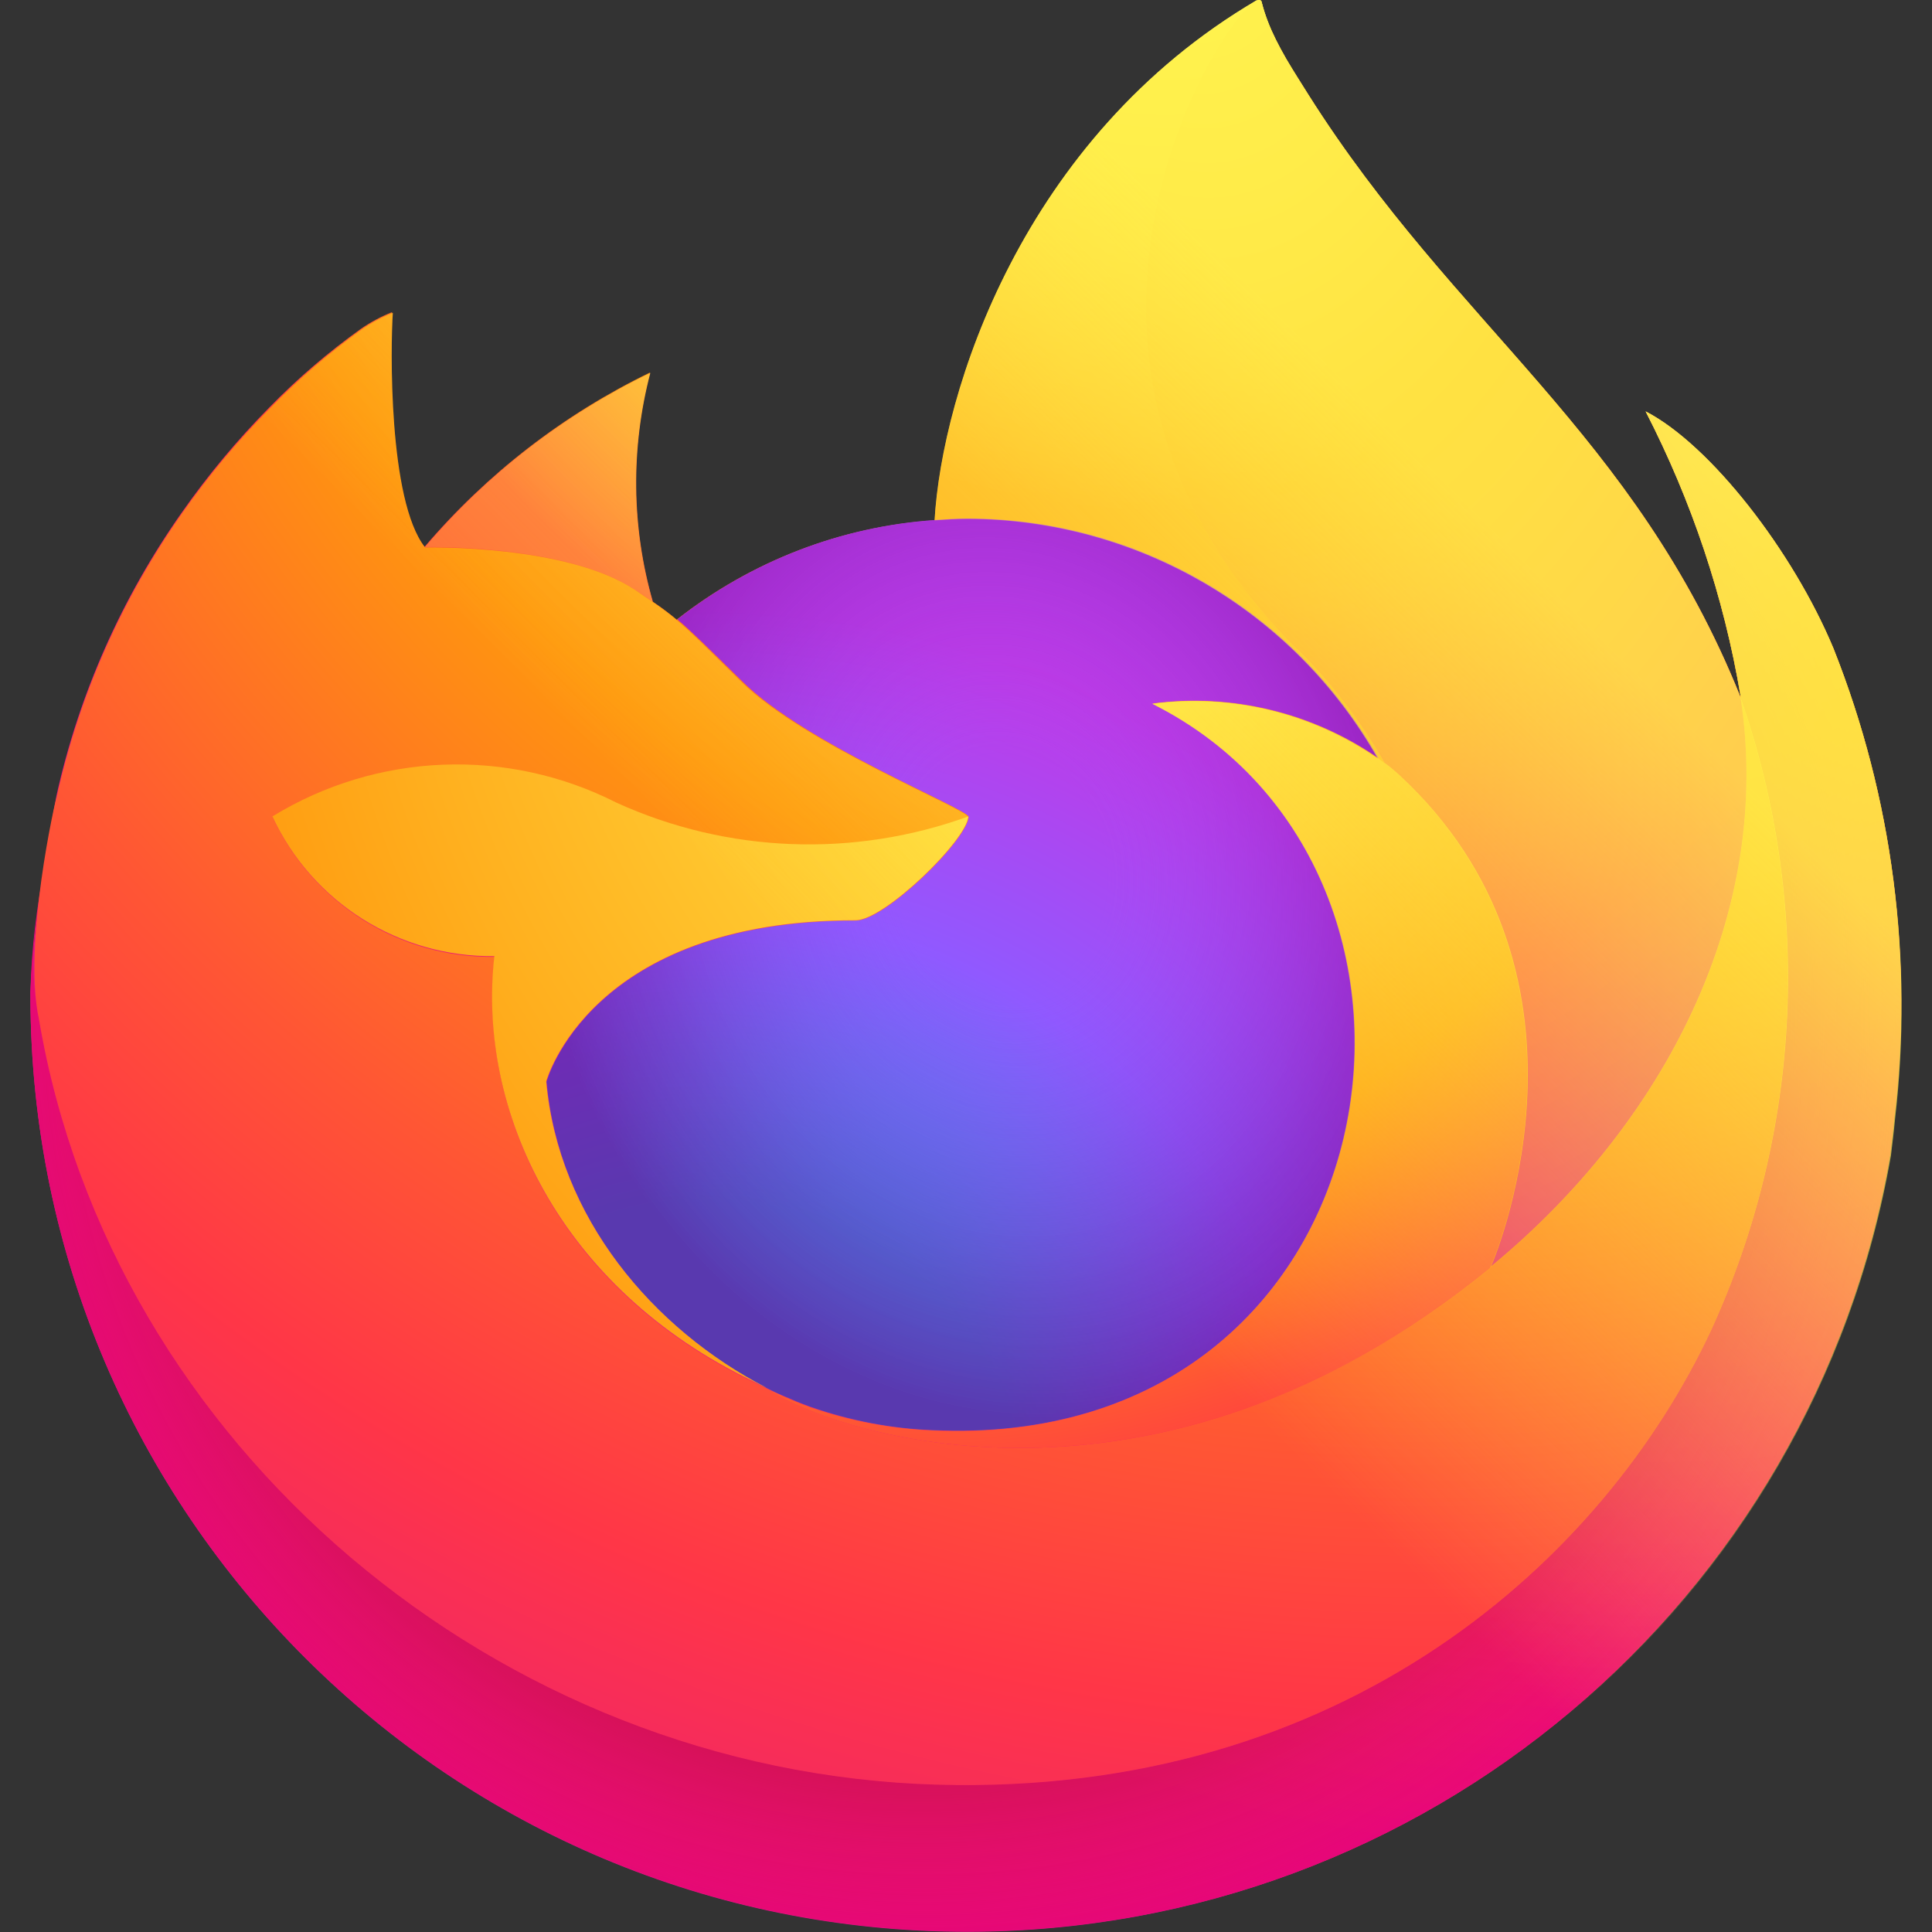 <?xml version="1.0" encoding="utf-8"?>
<!-- Generator: Adobe Illustrator 27.7.0, SVG Export Plug-In . SVG Version: 6.00 Build 0)  -->
<svg version="1.1"
	 id="Layer_1" xmlns:rdf="http://www.w3.org/1999/02/22-rdf-syntax-ns#" xmlns:dc="http://purl.org/dc/elements/1.1/" xmlns:cc="http://creativecommons.org/ns#"
	 xmlns="http://www.w3.org/2000/svg" xmlns:xlink="http://www.w3.org/1999/xlink" x="0px" y="0px" viewBox="0 0 512 512"
	 style="enable-background:new 0 0 512 512;" xml:space="preserve">
<rect x="0" y="0" width="512" height="512" fill="#333333" stroke="none"/>
<style type="text/css">
	.st0{fill:url(#SVGID_1_);}
	.st1{fill:url(#SVGID_00000109707756983079302270000005756850282466536893_);}
	.st2{fill:url(#SVGID_00000003821310543901485050000003073833179030883240_);}
	.st3{fill:url(#SVGID_00000003801312648514678330000009590125532831004302_);}
	.st4{fill:url(#SVGID_00000092416496209075623530000007471240726049824691_);}
	.st5{fill:url(#SVGID_00000087395959585885447880000004239506627460769951_);}
	.st6{fill:url(#SVGID_00000104683038993720582100000000042908465726659209_);}
	.st7{fill:url(#SVGID_00000135688162318798256340000006612026314558586515_);}
	.st8{fill:url(#SVGID_00000032608557264627104940000016561780595790154170_);}
	.st9{fill:url(#SVGID_00000083785707059149282980000016291776392491238799_);}
	.st10{fill:url(#SVGID_00000168828117696737011000000017628443787433958555_);}
	.st11{fill:url(#SVGID_00000006707019693588895710000006365244744621717684_);}
</style>
<g transform="matrix(.982 0 0 .982 .697 .72)">
	
		<linearGradient id="SVGID_1_" gradientUnits="userSpaceOnUse" x1="470.559" y1="438.589" x2="50.986" y2="33.772" gradientTransform="matrix(0.982 0 0 -0.982 -1.496 510.756)">
		<stop  offset="4.800000e-02" style="stop-color:#FFF44F"/>
		<stop  offset="0.111" style="stop-color:#FFE847"/>
		<stop  offset="0.225" style="stop-color:#FFC830"/>
		<stop  offset="0.368" style="stop-color:#FF980E"/>
		<stop  offset="0.401" style="stop-color:#FF8B16"/>
		<stop  offset="0.462" style="stop-color:#FF672A"/>
		<stop  offset="0.534" style="stop-color:#FF3647"/>
		<stop  offset="0.705" style="stop-color:#E31587"/>
	</linearGradient>
	<path class="st0" d="M494.1,174.3c-11-26.4-33.3-55-50.7-64c12.4,24.1,21.1,50,25.6,76.7l0,0.4c-28.6-71.2-77-100-116.6-162.5
		c-2-3.2-4-6.3-6-9.7c-1.1-1.9-2-3.6-2.8-5.2c-1.6-3.2-2.9-6.5-3.8-10c0-0.3-0.2-0.6-0.6-0.7c-0.2,0-0.3,0-0.5,0
		c0,0-0.1,0.1-0.1,0.1c0,0-0.1,0.1-0.2,0.1l0.1-0.2c-63.5,37.2-85,106-87,140.4c-25.4,1.7-49.6,11.1-69.6,26.8
		c-2.1-1.8-4.3-3.4-6.5-4.9c-5.8-20.2-6-41.5-0.7-61.8c-23.3,11.3-44,27.3-60.8,47h-0.1c-10-12.7-9.3-54.6-8.7-63.3
		c-3,1.2-5.8,2.7-8.4,4.5c-8.8,6.3-17.1,13.4-24.7,21.2c-8.7,8.8-16.6,18.3-23.6,28.3v0v0c-16.2,23-27.8,49-33.9,76.6l-0.3,1.7
		c-0.5,2.2-2.2,13.4-2.5,15.8c0,0.2,0,0.4-0.1,0.6c-2.2,11.5-3.6,23.1-4.1,34.8v1.3c0.2,139.6,113.6,252.5,253.2,252.3
		C383.5,520.4,488.4,432,509.3,311c0.4-3.3,0.8-6.5,1.1-9.8C515.7,258.2,510.1,214.6,494.1,174.3L494.1,174.3z M202.8,372.2
		c1.2,0.6,2.3,1.2,3.5,1.7l0.2,0.1C205.3,373.4,204.1,372.8,202.8,372.2z M469.1,187.6v-0.2V187.6L469.1,187.6z"/>
	
		<radialGradient id="SVGID_00000121249442066739539720000011512226894659385790_" cx="-7667.514" cy="9141.38" r="526.888" gradientTransform="matrix(0.982 0 0 -0.982 7973.807 9034.763)" gradientUnits="userSpaceOnUse">
		<stop  offset="0.129" style="stop-color:#FFBD4F"/>
		<stop  offset="0.186" style="stop-color:#FFAC31"/>
		<stop  offset="0.247" style="stop-color:#FF9D17"/>
		<stop  offset="0.283" style="stop-color:#FF980E"/>
		<stop  offset="0.403" style="stop-color:#FF563B"/>
		<stop  offset="0.467" style="stop-color:#FF3750"/>
		<stop  offset="0.71" style="stop-color:#F5156C"/>
		<stop  offset="0.782" style="stop-color:#EB0878"/>
		<stop  offset="0.86" style="stop-color:#E50080"/>
	</radialGradient>
	<path style="fill:url(#SVGID_00000121249442066739539720000011512226894659385790_);" d="M494.1,174.3c-11-26.4-33.3-55-50.7-64
		c12.4,24.1,21.1,50,25.6,76.7v0.2l0,0.3c19.5,55.7,16.7,116.9-7.9,170.6c-29,62.2-99.1,125.9-208.8,122.7
		c-118.5-3.4-223-91.4-242.5-206.6c-3.6-18.2,0-27.4,1.8-42.2c-2.4,11.5-3.8,23.1-4.1,34.9v1.3c0.2,139.6,113.6,252.5,253.2,252.3
		C383.6,520.4,488.4,432,509.4,311c0.4-3.3,0.8-6.5,1.1-9.8C515.7,258.2,510.1,214.6,494.1,174.3L494.1,174.3z"/>
	
		<radialGradient id="SVGID_00000063597203639888854690000010894515577838801539_" cx="-7866.73" cy="8922.242" r="526.888" gradientTransform="matrix(0.982 0 0 -0.982 7973.807 9034.763)" gradientUnits="userSpaceOnUse">
		<stop  offset="0.3" style="stop-color:#960E18"/>
		<stop  offset="0.351" style="stop-color:#B11927;stop-opacity:0.74"/>
		<stop  offset="0.435" style="stop-color:#DB293D;stop-opacity:0.343"/>
		<stop  offset="0.497" style="stop-color:#F5334B;stop-opacity:9.400000e-02"/>
		<stop  offset="0.53" style="stop-color:#FF3750;stop-opacity:0"/>
	</radialGradient>
	<path style="fill:url(#SVGID_00000063597203639888854690000010894515577838801539_);" d="M494.1,174.3c-11-26.4-33.3-55-50.7-64
		c12.4,24.1,21.1,50,25.6,76.7v0.2l0,0.3c19.5,55.7,16.7,116.9-7.9,170.6c-29,62.2-99.1,125.9-208.8,122.7
		c-118.5-3.4-223-91.4-242.5-206.6c-3.6-18.2,0-27.4,1.8-42.2c-2.4,11.5-3.8,23.1-4.1,34.9v1.3c0.2,139.6,113.6,252.5,253.2,252.3
		C383.6,520.4,488.4,432,509.4,311c0.4-3.3,0.8-6.5,1.1-9.8C515.7,258.2,510.1,214.6,494.1,174.3L494.1,174.3z"/>
	
		<radialGradient id="SVGID_00000056413664268272114090000016510533517314134148_" cx="-7800.325" cy="9260.909" r="381.667" gradientTransform="matrix(0.982 0 0 -0.982 7973.807 9034.763)" gradientUnits="userSpaceOnUse">
		<stop  offset="0.132" style="stop-color:#FFF44F"/>
		<stop  offset="0.252" style="stop-color:#FFDC3E"/>
		<stop  offset="0.506" style="stop-color:#FF9D12"/>
		<stop  offset="0.526" style="stop-color:#FF980E"/>
	</radialGradient>
	<path style="fill:url(#SVGID_00000056413664268272114090000016510533517314134148_);" d="M371.3,204c0.5,0.4,1.1,0.8,1.6,1.2
		c-6.3-11.3-14.3-21.6-23.5-30.6C270.8,96,328.8,4.2,338.5-0.5l0.1-0.1c-63.5,37.2-85,106-87,140.4c2.9-0.2,5.9-0.4,8.9-0.4
		C306.4,139.4,348.7,164.1,371.3,204L371.3,204z"/>
	
		<radialGradient id="SVGID_00000098199902237746384940000016812515239009319082_" cx="-7926.495" cy="8782.792" r="250.858" gradientTransform="matrix(0.982 0 0 -0.982 7973.807 9034.763)" gradientUnits="userSpaceOnUse">
		<stop  offset="0.353" style="stop-color:#3A8EE6"/>
		<stop  offset="0.472" style="stop-color:#5C79F0"/>
		<stop  offset="0.669" style="stop-color:#9059FF"/>
		<stop  offset="1" style="stop-color:#C139E6"/>
	</radialGradient>
	<path style="fill:url(#SVGID_00000098199902237746384940000016812515239009319082_);" d="M260.7,219.7c-0.4,6.3-22.6,28-30.4,28
		c-71.9,0-83.5,43.5-83.5,43.5c3.2,36.6,28.7,66.8,59.5,82.7c1.4,0.7,2.8,1.4,4.3,2c2.5,1.1,4.9,2.1,7.4,3
		c10.6,3.7,21.7,5.9,32.9,6.3c126,5.9,150.4-150.6,59.5-196.1c21.4-2.8,43.2,2.5,60.9,14.8c-22.6-39.9-64.9-64.6-110.7-64.7
		c-3,0-5.9,0.2-8.9,0.4c-25.4,1.7-49.6,11.1-69.6,26.8c3.9,3.3,8.2,7.6,17.4,16.6C216.6,200.1,260.6,217.6,260.7,219.7L260.7,219.7z
		"/>
	
		<radialGradient id="SVGID_00000023264176337793813390000016385197473409679749_" cx="-7931.817" cy="8971.409" r="133.026" gradientTransform="matrix(0.955 -0.231 -0.27 -1.117 10267.805 8423.169)" gradientUnits="userSpaceOnUse">
		<stop  offset="0.206" style="stop-color:#9059FF;stop-opacity:0"/>
		<stop  offset="0.278" style="stop-color:#8C4FF3;stop-opacity:6.400000e-02"/>
		<stop  offset="0.747" style="stop-color:#7716A8;stop-opacity:0.45"/>
		<stop  offset="0.975" style="stop-color:#6E008B;stop-opacity:0.6"/>
	</radialGradient>
	<path style="fill:url(#SVGID_00000023264176337793813390000016385197473409679749_);" d="M260.7,219.7c-0.4,6.3-22.6,28-30.4,28
		c-71.9,0-83.5,43.5-83.5,43.5c3.2,36.6,28.7,66.8,59.5,82.7c1.4,0.7,2.8,1.4,4.3,2c2.5,1.1,4.9,2.1,7.4,3
		c10.6,3.7,21.7,5.9,32.9,6.3c126,5.9,150.4-150.6,59.5-196.1c21.4-2.8,43.2,2.5,60.9,14.8c-22.6-39.9-64.9-64.6-110.7-64.7
		c-3,0-5.9,0.2-8.9,0.4c-25.4,1.7-49.6,11.1-69.6,26.8c3.9,3.3,8.2,7.6,17.4,16.6C216.6,200.1,260.6,217.6,260.7,219.7L260.7,219.7z
		"/>
	
		<radialGradient id="SVGID_00000180334482940265828620000014669583536654910394_" cx="-7873.37" cy="9161.301" r="180.498" gradientTransform="matrix(0.982 0 0 -0.982 7973.807 9034.763)" gradientUnits="userSpaceOnUse">
		<stop  offset="0" style="stop-color:#FFE226"/>
		<stop  offset="0.121" style="stop-color:#FFDB27"/>
		<stop  offset="0.295" style="stop-color:#FFC82A"/>
		<stop  offset="0.502" style="stop-color:#FFA930"/>
		<stop  offset="0.732" style="stop-color:#FF7E37"/>
		<stop  offset="0.792" style="stop-color:#FF7139"/>
	</radialGradient>
	<path style="fill:url(#SVGID_00000180334482940265828620000014669583536654910394_);" d="M170.3,158.2c2,1.3,3.7,2.4,5.2,3.5
		c-5.8-20.2-6-41.5-0.7-61.8c-23.3,11.3-44,27.3-60.8,47C115.2,146.9,151.9,146.2,170.3,158.2z"/>
	
		<radialGradient id="SVGID_00000037656092651044332300000002584458973908167590_" cx="-7727.279" cy="9280.831" r="770.116" gradientTransform="matrix(0.982 0 0 -0.982 7973.807 9034.763)" gradientUnits="userSpaceOnUse">
		<stop  offset="0.113" style="stop-color:#FFF44F"/>
		<stop  offset="0.456" style="stop-color:#FF980E"/>
		<stop  offset="0.622" style="stop-color:#FF5634"/>
		<stop  offset="0.716" style="stop-color:#FF3647"/>
		<stop  offset="0.904" style="stop-color:#E31587"/>
	</radialGradient>
	<path style="fill:url(#SVGID_00000037656092651044332300000002584458973908167590_);" d="M9.8,274.3
		c19.5,115.2,124,203.3,242.5,206.6c109.7,3.1,179.8-60.6,208.8-122.7c24.5-53.7,27.3-114.8,7.9-170.6v-0.2c0-0.2,0-0.3,0-0.2l0,0.4
		c9,58.5-20.8,115.2-67.4,153.6l-0.1,0.3c-90.7,73.9-177.5,44.6-195,32.6c-1.2-0.6-2.5-1.2-3.7-1.8c-52.9-25.3-74.7-73.4-70-114.8
		c-25.6,0.4-49.1-14.4-59.9-37.7c28.2-17.3,63.4-18.7,92.9-3.7c29.9,13.6,64,14.9,94.9,3.7c-0.1-2.1-44.1-19.6-61.2-36.5
		c-9.2-9-13.5-13.4-17.4-16.6c-2.1-1.8-4.3-3.4-6.5-4.9c-1.5-1-3.2-2.1-5.2-3.5c-18.4-12-55.1-11.3-56.3-11.3H114
		c-10-12.7-9.3-54.6-8.7-63.3c-3,1.2-5.8,2.7-8.4,4.5c-8.8,6.3-17.1,13.4-24.7,21.2c-8.7,8.7-16.6,18.2-23.7,28.3v0v0
		c-16.2,23-27.8,49-33.9,76.6C14.3,214.7,5.4,254,9.8,274.3L9.8,274.3z"/>
	
		<radialGradient id="SVGID_00000099660152126894724250000014211609344652891834_" cx="-7976.017" cy="9823.985" r="564.057" gradientTransform="matrix(0.103 0.977 0.641 -6.775691e-02 -5155.366 8422.637)" gradientUnits="userSpaceOnUse">
		<stop  offset="0" style="stop-color:#FFF44F"/>
		<stop  offset="6.000000e-02" style="stop-color:#FFE847"/>
		<stop  offset="0.168" style="stop-color:#FFC830"/>
		<stop  offset="0.304" style="stop-color:#FF980E"/>
		<stop  offset="0.356" style="stop-color:#FF8B16"/>
		<stop  offset="0.455" style="stop-color:#FF672A"/>
		<stop  offset="0.57" style="stop-color:#FF3647"/>
		<stop  offset="0.737" style="stop-color:#E31587"/>
	</radialGradient>
	<path style="fill:url(#SVGID_00000099660152126894724250000014211609344652891834_);" d="M349.4,174.5c9.2,9.1,17.1,19.4,23.5,30.6
		c1.4,1,2.7,2.1,3.8,3.1c57.3,52.8,27.3,127.5,25,132.8C448.2,302.7,478,246,469,187.4c-28.6-71.3-77.1-100-116.6-162.6
		c-2-3.2-4-6.3-6-9.7c-1.1-1.9-2-3.6-2.8-5.2c-1.6-3.2-2.9-6.5-3.8-10c0-0.3-0.2-0.6-0.6-0.7c-0.2,0-0.3,0-0.5,0
		c0,0-0.1,0.1-0.1,0.1c0,0-0.1,0.1-0.2,0.1c-9.8,4.6-67.8,96.4,10.8,175L349.4,174.5z"/>
	
		<radialGradient id="SVGID_00000028302105329209417440000015628537165364343168_" cx="-7873.37" cy="9094.897" r="480.72" gradientTransform="matrix(0.982 0 0 -0.982 7973.807 9034.763)" gradientUnits="userSpaceOnUse">
		<stop  offset="0.137" style="stop-color:#FFF44F"/>
		<stop  offset="0.48" style="stop-color:#FF980E"/>
		<stop  offset="0.592" style="stop-color:#FF5634"/>
		<stop  offset="0.655" style="stop-color:#FF3647"/>
		<stop  offset="0.904" style="stop-color:#E31587"/>
	</radialGradient>
	<path style="fill:url(#SVGID_00000028302105329209417440000015628537165364343168_);" d="M376.6,208.3c-1.1-1-2.4-2.1-3.8-3.1
		c-0.5-0.4-1-0.8-1.6-1.2c-17.8-12.3-39.5-17.6-60.9-14.8c90.9,45.5,66.5,202-59.5,196.1c-11.2-0.5-22.3-2.6-32.9-6.3
		c-2.5-0.9-4.9-1.9-7.4-3c-1.4-0.7-2.9-1.3-4.3-2l0.2,0.1c17.6,12,104.3,41.3,195-32.6l0.1-0.3C403.9,335.8,433.9,261.2,376.6,208.3
		L376.6,208.3z"/>
	
		<radialGradient id="SVGID_00000071556110783323434710000008673868854067928204_" cx="-7747.201" cy="9068.334" r="526.17" gradientTransform="matrix(0.982 0 0 -0.982 7973.807 9034.763)" gradientUnits="userSpaceOnUse">
		<stop  offset="9.400000e-02" style="stop-color:#FFF44F"/>
		<stop  offset="0.231" style="stop-color:#FFE141"/>
		<stop  offset="0.509" style="stop-color:#FFAF1E"/>
		<stop  offset="0.626" style="stop-color:#FF980E"/>
	</radialGradient>
	<path style="fill:url(#SVGID_00000071556110783323434710000008673868854067928204_);" d="M146.7,291.1c0,0,11.7-43.5,83.5-43.5
		c7.8,0,30-21.7,30.4-28c-30.9,11.2-65,9.9-94.9-3.7c-29.5-15-64.7-13.6-92.9,3.7c10.8,23.3,34.2,38,59.9,37.7
		c-4.7,41.3,17.2,89.5,70,114.8c1.2,0.6,2.3,1.2,3.5,1.7C175.4,357.9,149.9,327.7,146.7,291.1L146.7,291.1z"/>
	
		<linearGradient id="SVGID_00000089535323831026430700000003812095138937005756_" gradientUnits="userSpaceOnUse" x1="465.416" y1="440.741" x2="108.463" y2="83.722" gradientTransform="matrix(0.982 0 0 -0.982 -1.496 510.756)">
		<stop  offset="0.167" style="stop-color:#FFF44F;stop-opacity:0.8"/>
		<stop  offset="0.266" style="stop-color:#FFF44F;stop-opacity:0.634"/>
		<stop  offset="0.489" style="stop-color:#FFF44F;stop-opacity:0.217"/>
		<stop  offset="0.6" style="stop-color:#FFF44F;stop-opacity:0"/>
	</linearGradient>
	<path style="fill:url(#SVGID_00000089535323831026430700000003812095138937005756_);" d="M494.1,174.3c-11-26.4-33.3-55-50.7-64
		c12.4,24.1,21.1,50,25.6,76.7l0,0.4c-28.6-71.2-77-100-116.6-162.5c-2-3.2-4-6.3-6-9.7c-1.1-1.9-2-3.6-2.8-5.2
		c-1.6-3.2-2.9-6.5-3.8-10c0-0.3-0.2-0.6-0.6-0.7c-0.2,0-0.3,0-0.5,0c0,0-0.1,0.1-0.1,0.1c0,0-0.1,0.1-0.2,0.1l0.1-0.2
		c-63.5,37.2-85,106-87,140.4c2.9-0.2,5.9-0.4,8.9-0.4c45.8,0.1,88.1,24.8,110.7,64.7c-17.8-12.3-39.5-17.6-60.9-14.8
		c90.9,45.5,66.5,202-59.5,196.1c-11.2-0.5-22.3-2.6-32.9-6.3c-2.5-0.9-4.9-1.9-7.4-3c-1.4-0.7-2.9-1.3-4.3-2l0.2,0.1
		c-1.2-0.6-2.5-1.2-3.7-1.8c1.2,0.6,2.3,1.2,3.5,1.7c-30.9-16-56.3-46.1-59.5-82.7c0,0,11.7-43.5,83.5-43.5c7.8,0,30-21.7,30.4-28
		c-0.1-2.1-44.1-19.6-61.2-36.5c-9.2-9-13.5-13.4-17.4-16.6c-2.1-1.8-4.3-3.4-6.5-4.9c-5.8-20.2-6-41.5-0.7-61.8
		c-23.3,11.3-44,27.3-60.8,47H114c-10-12.7-9.3-54.6-8.7-63.3c-3,1.2-5.8,2.7-8.4,4.5c-8.8,6.3-17.1,13.4-24.7,21.2
		c-8.7,8.8-16.6,18.3-23.6,28.3v0v0c-16.2,23-27.8,49-33.9,76.6l-0.3,1.7c-0.5,2.2-2.6,13.5-2.9,15.9c-2,11.7-3.2,23.4-3.7,35.2v1.3
		c0.2,139.6,113.6,252.5,253.2,252.3c122.8-0.2,227.6-88.6,248.6-209.6c0.4-3.3,0.8-6.5,1.1-9.8
		C515.7,258.3,510.1,214.6,494.1,174.3L494.1,174.3z M469,187.3l0,0.3L469,187.3z"/>
</g>
</svg>
